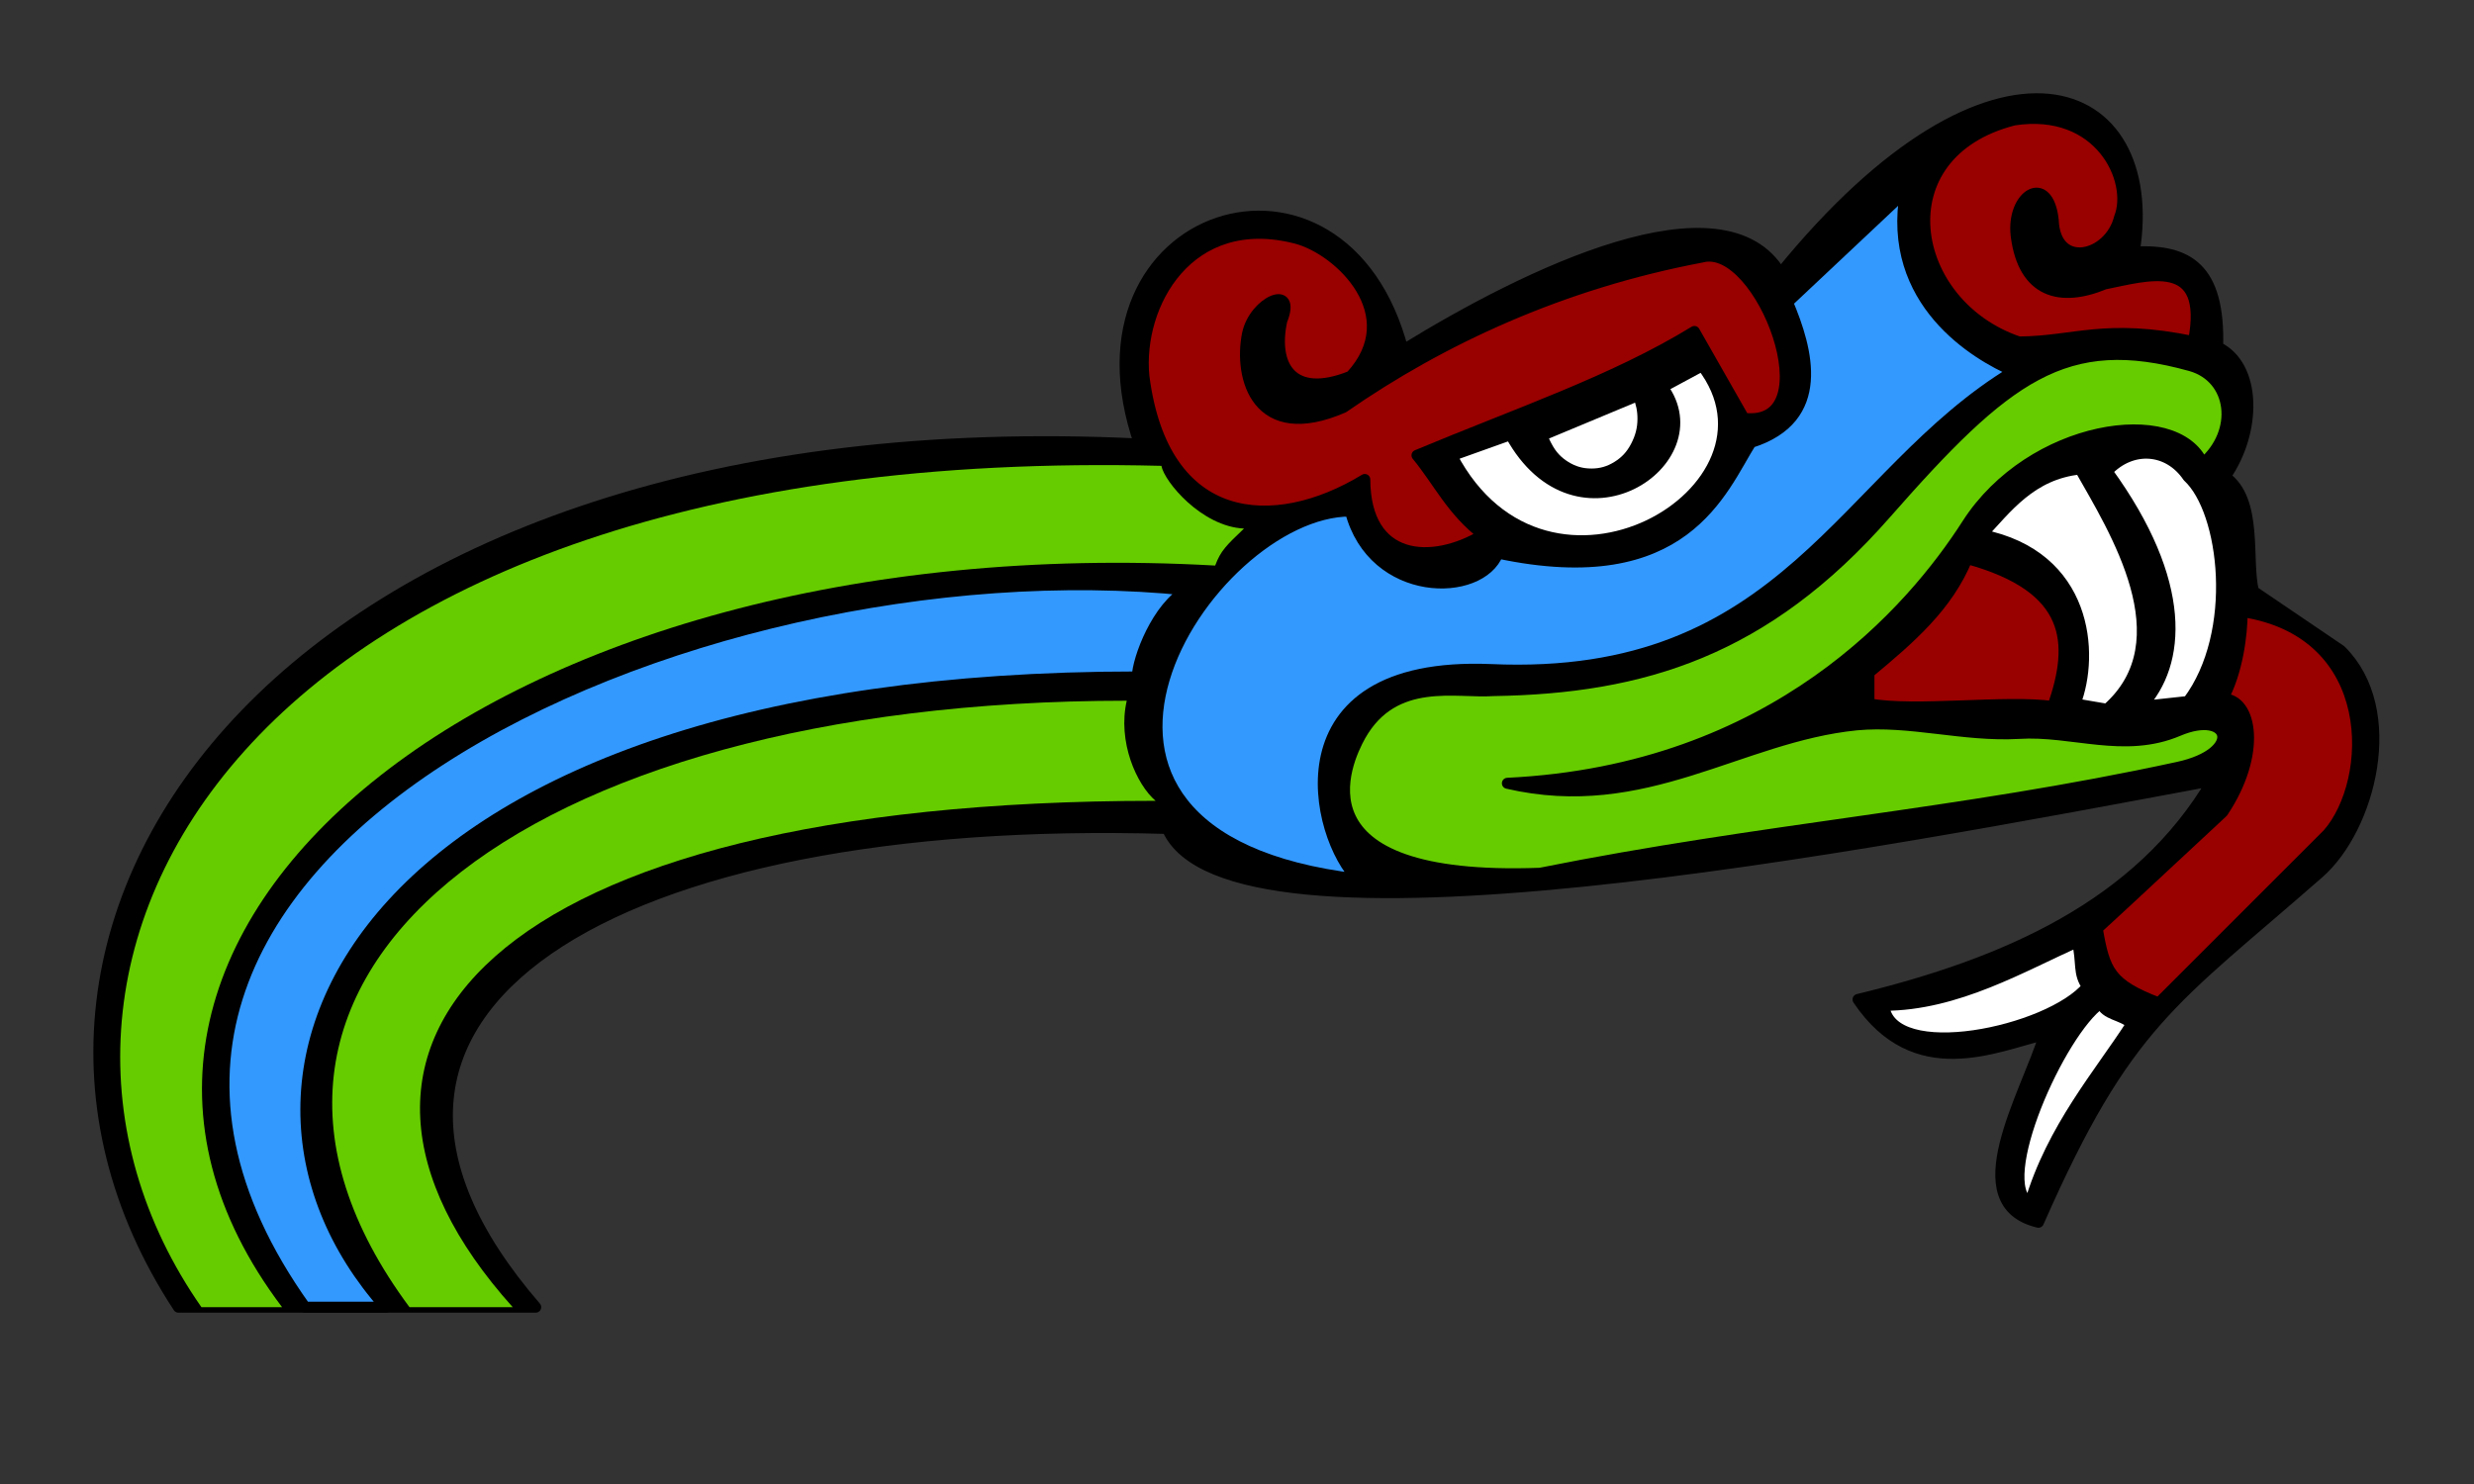 <?xml version="1.0" encoding="UTF-8"?>

<svg version="1.2" baseProfile="tiny" width="63.5mm" height="38.1mm" viewBox="0 0 6350 3810" preserveAspectRatio="xMidYMid" fill-rule="evenodd" stroke-width="28.222" stroke-linejoin="round" xmlns="http://www.w3.org/2000/svg" xmlns:ooo="http://xml.openoffice.org/svg/export" xmlns:xlink="http://www.w3.org/1999/xlink" xml:space="preserve">
 <rect x="0" y="0" width="6350" height="3810" fill="#333333" stroke="none"/>
 <defs class="ClipPathGroup">
  <clipPath id="presentation_clip_path" clipPathUnits="userSpaceOnUse">
   <rect x="0" y="0" width="6350" height="3810"/>
  </clipPath>
 </defs>
 <defs class="TextShapeIndex">
  <g ooo:slide="id1" ooo:id-list="id3 id4 id5 id6 id7 id8 id9 id10 id11 id12 id13 id14 id15 id16 id17 id18"/>
 </defs>
 <defs class="EmbeddedBulletChars">
  <g id="bullet-char-template(57356)" transform="scale(0,-0)">
   <path d="M 580,1141 L 1163,571 580,0 -4,571 580,1141 Z"/>
  </g>
  <g id="bullet-char-template(57354)" transform="scale(0,-0)">
   <path d="M 8,1128 L 1137,1128 1137,0 8,0 8,1128 Z"/>
  </g>
  <g id="bullet-char-template(10146)" transform="scale(0,-0)">
   <path d="M 174,0 L 602,739 174,1481 1456,739 174,0 Z M 1358,739 L 309,1346 659,739 1358,739 Z"/>
  </g>
  <g id="bullet-char-template(10132)" transform="scale(0,-0)">
   <path d="M 2015,739 L 1276,0 717,0 1260,543 174,543 174,936 1260,936 717,1481 1274,1481 2015,739 Z"/>
  </g>
  <g id="bullet-char-template(10007)" transform="scale(0,-0)">
   <path d="M 0,-2 C -7,14 -16,27 -25,37 L 356,567 C 262,823 215,952 215,954 215,979 228,992 255,992 264,992 276,990 289,987 310,991 331,999 354,1012 L 381,999 492,748 772,1049 836,1024 860,1049 C 881,1039 901,1025 922,1006 886,937 835,863 770,784 769,783 710,716 594,584 L 774,223 C 774,196 753,168 711,139 L 727,119 C 717,90 699,76 672,76 641,76 570,178 457,381 L 164,-76 C 142,-110 111,-127 72,-127 30,-127 9,-110 8,-76 1,-67 -2,-52 -2,-32 -2,-23 -1,-13 0,-2 Z"/>
  </g>
  <g id="bullet-char-template(10004)" transform="scale(0,-0)">
   <path d="M 285,-33 C 182,-33 111,30 74,156 52,228 41,333 41,471 41,549 55,616 82,672 116,743 169,778 240,778 293,778 328,747 346,684 L 369,508 C 377,444 397,411 428,410 L 1163,1116 C 1174,1127 1196,1133 1229,1133 1271,1133 1292,1118 1292,1087 L 1292,965 C 1292,929 1282,901 1262,881 L 442,47 C 390,-6 338,-33 285,-33 Z"/>
  </g>
  <g id="bullet-char-template(9679)" transform="scale(0,-0)">
   <path d="M 813,0 C 632,0 489,54 383,161 276,268 223,411 223,592 223,773 276,916 383,1023 489,1130 632,1184 813,1184 992,1184 1136,1130 1245,1023 1353,916 1407,772 1407,592 1407,412 1353,268 1245,161 1136,54 992,0 813,0 Z"/>
  </g>
  <g id="bullet-char-template(8226)" transform="scale(0,-0)">
   <path d="M 346,457 C 273,457 209,483 155,535 101,586 74,649 74,723 74,796 101,859 155,911 209,963 273,989 346,989 419,989 480,963 531,910 582,859 608,796 608,723 608,648 583,586 532,535 482,483 420,457 346,457 Z"/>
  </g>
  <g id="bullet-char-template(8211)" transform="scale(0,-0)">
   <path d="M -4,459 L 1135,459 1135,606 -4,606 -4,459 Z"/>
  </g>
 </defs>
 <defs class="TextEmbeddedBitmaps"/>
 <g>
  <g id="id2" class="Master_Slide">
   <g id="bg-id2" class="Background"/>
   <g id="bo-id2" class="BackgroundObjects"/>
  </g>
 </g>
 <g class="SlideGroup">
  <g>
   <g id="id1" class="Slide" clip-path="url(#presentation_clip_path)">
    <g class="Page">
     <g class="Group">
      <g class="com.sun.star.drawing.ClosedBezierShape">
       <g id="id3">
        <path fill="rgb(0,0,0)" stroke="none" d="M 3601,899 C 3447,307 2716,539 2925,1140 749,1034 -197,2358 458,3356 L 1375,3356 C 710,2587 1585,2085 2996,2127 3151,2487 4794,2169 5679,2004 5491,2324 5149,2474 4769,2566 4916,2785 5121,2686 5248,2656 5200,2812 5030,3090 5232,3138 5459,2622 5577,2570 5951,2242 6083,2127 6163,1823 6008,1670 L 5784,1518 C 5764,1438 5796,1283 5711,1224 5792,1108 5792,939 5692,891 5698,688 5616,640 5478,647 5549,206 5120,24 4570,702 4424,457 3920,702 3601,899 Z"/>
        <path fill="none" stroke="rgb(0,0,0)" d="M 3601,899 C 3447,307 2716,539 2925,1140 749,1034 -197,2358 458,3356 L 1375,3356 C 710,2587 1585,2085 2996,2127 3151,2487 4794,2169 5679,2004 5491,2324 5149,2474 4769,2566 4916,2785 5121,2686 5248,2656 5200,2812 5030,3090 5232,3138 5459,2622 5577,2570 5951,2242 6083,2127 6163,1823 6008,1670 L 5784,1518 C 5764,1438 5796,1283 5711,1224 5792,1108 5792,939 5692,891 5698,688 5616,640 5478,647 5549,206 5120,24 4570,702 4424,457 3920,702 3601,899 Z"/>
       </g>
      </g>
      <g class="com.sun.star.drawing.ClosedBezierShape">
       <g id="id4">
        <path fill="rgb(51,153,255)" stroke="none" d="M 4588,776 L 4891,491 C 4840,776 5074,912 5169,953 4727,1220 4589,1753 3826,1719 3264,1696 3377,2153 3485,2257 2552,2147 3100,1311 3466,1312 3524,1536 3800,1536 3845,1420 4325,1522 4418,1257 4494,1136 4690,1074 4639,897 4588,776 Z"/>
        <path fill="none" stroke="rgb(0,0,0)" d="M 4588,776 L 4891,491 C 4840,776 5074,912 5169,953 4727,1220 4589,1753 3826,1719 3264,1696 3377,2153 3485,2257 2552,2147 3100,1311 3466,1312 3524,1536 3800,1536 3845,1420 4325,1522 4418,1257 4494,1136 4690,1074 4639,897 4588,776 Z"/>
       </g>
      </g>
      <g class="com.sun.star.drawing.ClosedBezierShape">
       <g id="id5">
        <path fill="rgb(153,0,0)" stroke="none" d="M 5630,877 C 5673,654 5509,708 5402,729 5289,776 5194,752 5175,606 5162,499 5257,443 5270,565 5275,695 5415,660 5440,559 5478,464 5390,274 5169,308 4829,395 4897,782 5182,878 5326,877 5402,830 5630,877 Z"/>
        <path fill="none" stroke="rgb(0,0,0)" d="M 5630,877 C 5673,654 5509,708 5402,729 5289,776 5194,752 5175,606 5162,499 5257,443 5270,565 5275,695 5415,660 5440,559 5478,464 5390,274 5169,308 4829,395 4897,782 5182,878 5326,877 5402,830 5630,877 Z"/>
       </g>
      </g>
      <g class="com.sun.star.drawing.ClosedBezierShape">
       <g id="id6">
        <path fill="rgb(102,204,0)" stroke="none" d="M 3953,2242 C 4526,2127 5024,2093 5590,1970 5761,1933 5725,1819 5591,1876 5452,1935 5319,1874 5181,1883 5039,1891 4902,1848 4765,1861 4465,1891 4223,2093 3869,2011 4557,1978 4910,1563 5049,1346 5213,1090 5585,1035 5654,1190 5749,1108 5732,970 5623,939 5300,849 5150,966 4840,1319 4531,1671 4217,1767 3833,1773 3739,1780 3579,1735 3492,1888 3454,1956 3308,2266 3953,2242 Z"/>
        <path fill="none" stroke="rgb(0,0,0)" d="M 3953,2242 C 4526,2127 5024,2093 5590,1970 5761,1933 5725,1819 5591,1876 5452,1935 5319,1874 5181,1883 5039,1891 4902,1848 4765,1861 4465,1891 4223,2093 3869,2011 4557,1978 4910,1563 5049,1346 5213,1090 5585,1035 5654,1190 5749,1108 5732,970 5623,939 5300,849 5150,966 4840,1319 4531,1671 4217,1767 3833,1773 3739,1780 3579,1735 3492,1888 3454,1956 3308,2266 3953,2242 Z"/>
       </g>
      </g>
      <g class="com.sun.star.drawing.ClosedBezierShape">
       <g id="id7">
        <path fill="rgb(255,255,255)" stroke="none" d="M 3877,1116 L 3726,1170 C 3971,1637 4614,1257 4369,939 L 4267,994 C 4407,1184 4047,1427 3877,1116 Z"/>
        <path fill="none" stroke="rgb(0,0,0)" d="M 3877,1116 L 3726,1170 C 3971,1637 4614,1257 4369,939 L 4267,994 C 4407,1184 4047,1427 3877,1116 Z"/>
       </g>
      </g>
      <g class="com.sun.star.drawing.EllipseShape">
       <g id="id8">
        <path fill="rgb(255,255,255)" stroke="none" d="M 4205,1015 C 4213,1035 4217,1053 4217,1075 4217,1101 4211,1123 4199,1146 4187,1169 4172,1185 4151,1198 4130,1211 4109,1217 4085,1217 4060,1217 4039,1211 4018,1198 3997,1185 3982,1169 3970,1146 3965,1137 3961,1128 3958,1118 L 4205,1015 Z"/>
        <path fill="none" stroke="rgb(0,0,0)" d="M 4205,1015 C 4213,1035 4217,1053 4217,1075 4217,1101 4211,1123 4199,1146 4187,1169 4172,1185 4151,1198 4130,1211 4109,1217 4085,1217 4060,1217 4039,1211 4018,1198 3997,1185 3982,1169 3970,1146 3965,1137 3961,1128 3958,1118 L 4205,1015 Z"/>
       </g>
      </g>
      <g class="com.sun.star.drawing.ClosedBezierShape">
       <g id="id9">
        <path fill="rgb(153,0,0)" stroke="none" d="M 3807,1373 C 3726,1311 3693,1237 3637,1169 3895,1061 4142,978 4349,851 L 4476,1074 C 4702,1101 4520,619 4368,660 4008,728 3700,871 3448,1046 3227,1142 3179,971 3202,857 3220,773 3329,727 3290,823 3265,938 3315,1027 3467,966 3612,809 3440,642 3328,612 3051,540 2918,782 2936,966 2986,1355 3270,1373 3503,1231 3504,1442 3674,1453 3807,1373 Z"/>
        <path fill="none" stroke="rgb(0,0,0)" d="M 3807,1373 C 3726,1311 3693,1237 3637,1169 3895,1061 4142,978 4349,851 L 4476,1074 C 4702,1101 4520,619 4368,660 4008,728 3700,871 3448,1046 3227,1142 3179,971 3202,857 3220,773 3329,727 3290,823 3265,938 3315,1027 3467,966 3612,809 3440,642 3328,612 3051,540 2918,782 2936,966 2986,1355 3270,1373 3503,1231 3504,1442 3674,1453 3807,1373 Z"/>
       </g>
      </g>
      <g class="com.sun.star.drawing.ClosedBezierShape">
       <g id="id10">
        <path fill="rgb(153,0,0)" stroke="none" d="M 4797,1727 C 4904,1638 4999,1556 5049,1434 5320,1508 5326,1651 5269,1814 5149,1797 4916,1829 4797,1807 L 4797,1727 Z"/>
        <path fill="none" stroke="rgb(0,0,0)" d="M 4797,1727 C 4904,1638 4999,1556 5049,1434 5320,1508 5326,1651 5269,1814 5149,1797 4916,1829 4797,1807 L 4797,1727 Z"/>
       </g>
      </g>
      <g class="com.sun.star.drawing.ClosedBezierShape">
       <g id="id11">
        <path fill="rgb(255,255,255)" stroke="none" d="M 5086,1373 C 5358,1427 5376,1679 5326,1807 L 5408,1821 C 5609,1645 5426,1358 5339,1204 5213,1217 5150,1305 5086,1373 Z"/>
        <path fill="none" stroke="rgb(0,0,0)" d="M 5086,1373 C 5358,1427 5376,1679 5326,1807 L 5408,1821 C 5609,1645 5426,1358 5339,1204 5213,1217 5150,1305 5086,1373 Z"/>
       </g>
      </g>
      <g class="com.sun.star.drawing.ClosedBezierShape">
       <g id="id12">
        <path fill="rgb(255,255,255)" stroke="none" d="M 5408,1210 C 5616,1496 5598,1705 5496,1814 L 5616,1801 C 5749,1624 5711,1311 5616,1224 5566,1150 5472,1142 5408,1210 Z"/>
        <path fill="none" stroke="rgb(0,0,0)" d="M 5408,1210 C 5616,1496 5598,1705 5496,1814 L 5616,1801 C 5749,1624 5711,1311 5616,1224 5566,1150 5472,1142 5408,1210 Z"/>
       </g>
      </g>
      <g class="com.sun.star.drawing.ClosedBezierShape">
       <g id="id13">
        <path fill="rgb(153,0,0)" stroke="none" d="M 5705,1794 C 5742,1727 5755,1631 5755,1570 6108,1624 6095,2004 5975,2141 L 5541,2575 C 5415,2527 5402,2493 5383,2384 5491,2285 5598,2184 5705,2085 5805,1936 5781,1794 5705,1794 Z"/>
        <path fill="none" stroke="rgb(0,0,0)" d="M 5705,1794 C 5742,1727 5755,1631 5755,1570 6108,1624 6095,2004 5975,2141 L 5541,2575 C 5415,2527 5402,2493 5383,2384 5491,2285 5598,2184 5705,2085 5805,1936 5781,1794 5705,1794 Z"/>
       </g>
      </g>
      <g class="com.sun.star.drawing.ClosedBezierShape">
       <g id="id14">
        <path fill="rgb(255,255,255)" stroke="none" d="M 4835,2581 C 5023,2581 5193,2479 5332,2418 5345,2472 5333,2499 5358,2533 5261,2650 4852,2736 4835,2581 Z"/>
        <path fill="none" stroke="rgb(0,0,0)" d="M 4835,2581 C 5023,2581 5193,2479 5332,2418 5345,2472 5333,2499 5358,2533 5261,2650 4852,2736 4835,2581 Z"/>
       </g>
      </g>
      <g class="com.sun.star.drawing.ClosedBezierShape">
       <g id="id15">
        <path fill="rgb(255,255,255)" stroke="none" d="M 5210,3090 C 5267,2896 5390,2756 5472,2628 5442,2603 5406,2607 5392,2575 5287,2649 5114,3037 5210,3090 Z"/>
        <path fill="none" stroke="rgb(0,0,0)" d="M 5210,3090 C 5267,2896 5390,2756 5472,2628 5442,2603 5406,2607 5392,2575 5287,2649 5114,3037 5210,3090 Z"/>
       </g>
      </g>
      <g class="com.sun.star.drawing.ClosedBezierShape">
       <g id="id16">
        <path fill="rgb(102,204,0)" stroke="none" d="M 517,3356 C -90,2487 598,1136 2981,1196 2988,1236 3084,1352 3193,1357 3148,1400 3133,1414 3119,1452 1260,1348 5,2405 724,3356 L 517,3356 Z"/>
       </g>
      </g>
      <g class="com.sun.star.drawing.ClosedBezierShape">
       <g id="id17">
        <path fill="rgb(51,153,255)" stroke="none" d="M 783,3356 C -45,2197 1780,1384 3048,1515 2970,1557 2920,1692 2919,1738 932,1738 452,2751 990,3356 L 783,3356 Z"/>
        <path fill="none" stroke="rgb(0,0,0)" d="M 783,3356 C -45,2197 1780,1384 3048,1515 2970,1557 2920,1692 2919,1738 932,1738 452,2751 990,3356 L 783,3356 Z"/>
       </g>
      </g>
      <g class="com.sun.star.drawing.ClosedBezierShape">
       <g id="id18">
        <path fill="rgb(102,204,0)" stroke="none" d="M 1051,3356 C 431,2521 1325,1799 2892,1799 2868,1904 2917,2014 2966,2056 1248,2056 715,2687 1316,3356 L 1051,3356 Z"/>
       </g>
      </g>
     </g>
    </g>
   </g>
  </g>
 </g>
</svg>